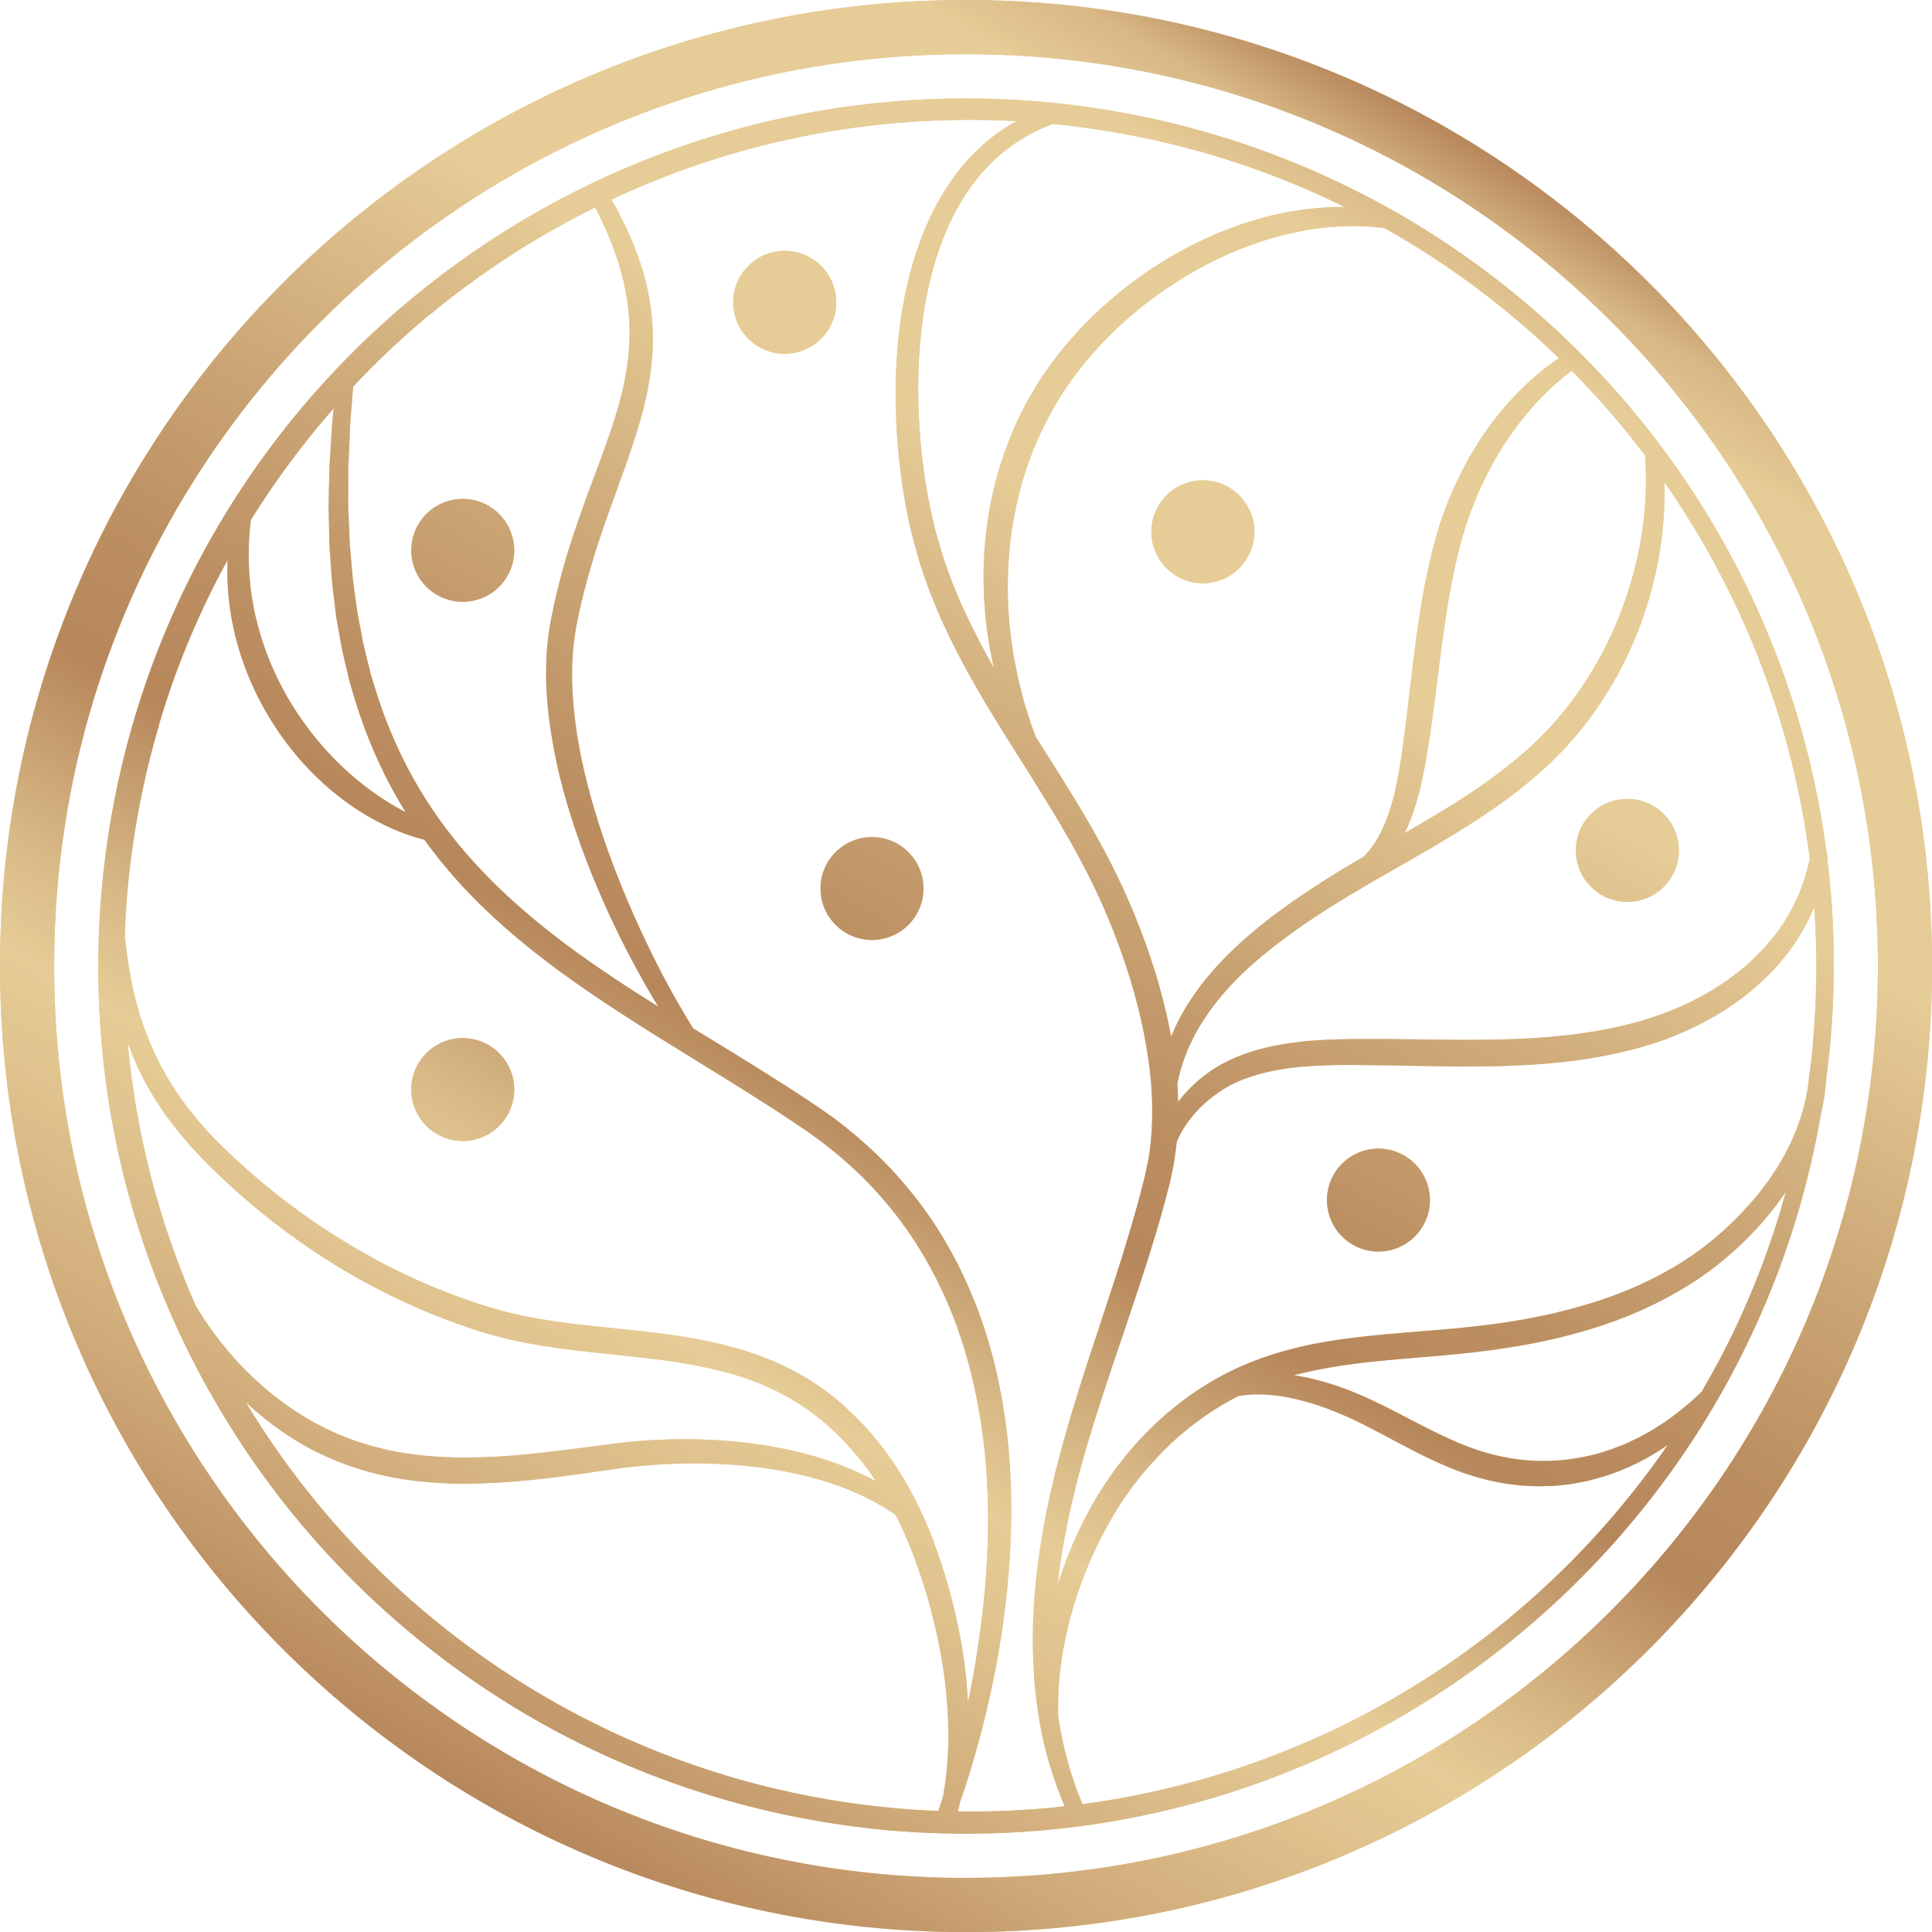 <svg xmlns="http://www.w3.org/2000/svg" xmlns:xlink="http://www.w3.org/1999/xlink" id="Layer_1" viewBox="0 0 315.49 315.51"><defs><style>.cls-1{fill:url(#linear-gradient);}.cls-1,.cls-2{stroke-width:0px;}.cls-2{fill:#e8ce9a;}</style><linearGradient id="linear-gradient" x1="78.85" y1="294.39" x2="236.63" y2="21.11" gradientUnits="userSpaceOnUse"><stop offset="0" stop-color="#b7875c"></stop><stop offset=".11" stop-color="#d0ab7a"></stop><stop offset=".21" stop-color="#e0c38e"></stop><stop offset=".26" stop-color="#e6cc96"></stop><stop offset=".31" stop-color="#d9ba87"></stop><stop offset=".4" stop-color="#ba8c60"></stop><stop offset=".41" stop-color="#b7875c"></stop><stop offset=".48" stop-color="#bc8f62"></stop><stop offset=".58" stop-color="#cba575"></stop><stop offset=".72" stop-color="#e4c994"></stop><stop offset=".73" stop-color="#e6cc96"></stop><stop offset=".92" stop-color="#e6cc96"></stop><stop offset=".93" stop-color="#e2c691"></stop><stop offset=".96" stop-color="#d8b885"></stop><stop offset=".98" stop-color="#c79f70"></stop><stop offset="1" stop-color="#b7875c"></stop></linearGradient></defs><path class="cls-2" d="M157.75,0C70.62,0,0,70.62,0,157.75s70.62,157.76,157.75,157.76,157.75-70.62,157.75-157.76S244.87,0,157.75,0ZM157.75,306.66c-82.24,0-148.91-66.65-148.91-148.91S75.51,8.85,157.75,8.85s148.91,66.65,148.91,148.89-66.67,148.91-148.91,148.91Z"></path><path class="cls-2" d="M298.83,170.92c.86-9.21.84-18.5-.1-27.7-.1-1.01-.22-2.03-.34-3.04,0-.04.01-.08.02-.12.03-.28-.02-.55-.13-.78-1.02-7.86-2.71-15.64-5.04-23.21-5.44-17.69-14.41-34.28-26.21-48.55-11.81-14.26-26.41-26.21-42.77-34.9-8.18-4.35-16.79-7.89-25.67-10.55-8.88-2.66-18.02-4.45-27.25-5.34-9.23-.88-18.55-.87-27.78.06-9.23.92-18.37,2.76-27.25,5.48-17.75,5.42-34.41,14.4-48.74,26.21-7.16,5.91-13.75,12.52-19.63,19.72-5.88,7.2-11.04,14.98-15.39,23.19-4.35,8.21-7.89,16.85-10.55,25.76-2.66,8.91-4.44,18.07-5.32,27.32-1.75,18.5.13,37.36,5.63,55.13,5.49,17.77,14.53,34.43,26.4,48.73,11.89,14.29,26.59,26.24,43.05,34.88,8.23,4.32,16.88,7.82,25.79,10.44,8.91,2.62,18.07,4.36,27.31,5.21,9.24.83,18.56.77,27.79-.2,9.23-.97,18.35-2.85,27.2-5.61,17.71-5.51,34.28-14.55,48.51-26.4,14.23-11.85,26.13-26.48,34.75-42.86,4.32-8.18,7.83-16.79,10.46-25.66,1.59-5.36,2.86-10.82,3.81-16.33.41-1.7.67-3.43.79-5.18.25-1.89.47-3.79.65-5.68ZM296.04,170.66c-.14,1.47-.31,2.93-.5,4.4-.05.13-.09.27-.1.42v.02c-.03.45-.08.9-.13,1.35,0,0,0,0,0,0-.39,3.14-1.3,6.21-2.6,9.12l-.27.63-.31.61-.62,1.22c-.2.41-.46.79-.68,1.19l-.7,1.18-.77,1.14c-.26.38-.5.77-.78,1.13l-.83,1.1-.41.55-.44.53c-2.34,2.83-4.97,5.43-7.84,7.72-2.86,2.3-6,4.23-9.3,5.88-3.29,1.65-6.75,2.99-10.3,4.06-3.55,1.08-7.17,1.93-10.85,2.58-3.68.65-7.39,1.1-11.14,1.45-3.75.35-7.55.61-11.37.96-3.82.36-7.68.8-11.52,1.55-.96.21-1.92.39-2.87.64l-1.43.36-1.42.41-.71.21-.71.23-1.41.47c-.47.17-.93.35-1.39.53-.46.18-.93.35-1.38.56l-1.37.6c-.45.21-.89.44-1.34.66-.9.43-1.75.94-2.63,1.42-.43.25-.85.52-1.27.78l-.63.39-.62.42-1.23.84-1.19.89-.59.45-.58.47-1.15.94c-.73.66-1.5,1.3-2.2,1.99-1.44,1.35-2.77,2.81-4.06,4.31-2.52,3.03-4.76,6.3-6.62,9.76-1.88,3.44-3.4,7.05-4.65,10.75-.16.47-.31.93-.46,1.41.06-.57.14-1.15.21-1.72.1-.76.19-1.52.31-2.28.26-1.52.47-3.04.79-4.55.56-3.03,1.28-6.03,2.04-9.02.79-2.99,1.66-5.96,2.57-8.93.93-2.96,1.9-5.92,2.89-8.87,1.98-5.91,4.04-11.83,5.94-17.82.94-3,1.86-6.02,2.69-9.07.22-.76.4-1.53.6-2.29l.3-1.15c.1-.38.17-.8.26-1.2l.25-1.21c.09-.4.17-.8.22-1.21l.34-2.43c.02-.23.04-.47.06-.7.07-.17.14-.33.22-.5.14-.28.26-.56.41-.83l.46-.81c.34-.52.67-1.04,1.06-1.53.76-.98,1.6-1.92,2.54-2.74.93-.83,1.94-1.57,2.98-2.23,1.06-.66,2.15-1.18,3.32-1.63,1.18-.45,2.39-.82,3.64-1.11,2.48-.59,5.06-.91,7.68-1.05,2.62-.16,5.27-.17,7.96-.14,2.68.02,5.38.08,8.08.12,2.7.05,5.42.1,8.13.12,2.72,0,5.45-.03,8.19-.13,5.48-.22,11-.71,16.44-1.87,1.36-.26,2.71-.63,4.06-.96,1.35-.37,2.7-.77,4.01-1.25,1.32-.47,2.63-.99,3.91-1.57,1.28-.57,2.54-1.19,3.78-1.88,2.47-1.35,4.82-2.93,7-4.74,2.17-1.81,4.18-3.84,5.9-6.1,1.77-2.31,3.24-4.86,4.35-7.56.53,7.53.44,15.1-.25,22.62ZM295.52,140.23c-.48,2.33-1.21,4.6-2.2,6.75-1.08,2.33-2.46,4.5-4.09,6.48-1.64,1.98-3.48,3.78-5.51,5.37-2.03,1.59-4.22,2.99-6.51,4.19-1.15.61-2.32,1.16-3.52,1.66-1.19.51-2.41.96-3.65,1.38-1.23.42-2.48.78-3.74,1.11-1.28.3-2.54.63-3.84.86-2.57.53-5.19.87-7.82,1.14l-1.98.19-1.99.14c-.66.05-1.33.08-1.99.11-.67.03-1.33.07-1.99.09-5.33.17-10.7.09-16.11.02-2.7-.04-5.42-.07-8.14-.05-2.72.01-5.47.06-8.25.27-2.77.22-5.58.63-8.34,1.36-1.38.36-2.75.82-4.07,1.38-1.34.56-2.67,1.26-3.88,2.07-2.11,1.42-3.98,3.17-5.52,5.18-.02-.85-.05-1.7-.1-2.54,0-.13-.02-.25-.03-.38.3-1.53.72-3.04,1.27-4.49.49-1.3,1.06-2.58,1.74-3.8.67-1.22,1.42-2.41,2.23-3.55,3.27-4.57,7.55-8.44,12.17-11.86,2.31-1.73,4.71-3.35,7.16-4.91,2.45-1.55,4.95-3.05,7.48-4.52l7.66-4.39c2.56-1.48,5.12-3,7.65-4.6,2.52-1.6,5.02-3.29,7.42-5.11,1.21-.91,2.38-1.86,3.53-2.85,1.15-.99,2.28-2.01,3.36-3.09.55-.53,1.07-1.09,1.6-1.64.51-.57,1.04-1.12,1.53-1.71,1.01-1.15,1.94-2.36,2.85-3.58,1.79-2.47,3.4-5.06,4.8-7.76,2.82-5.39,4.82-11.17,5.99-17.12.57-2.97.94-5.99,1.07-9.01.07-1.43.08-2.86.03-4.3,8.13,11.68,14.48,24.59,18.68,38.19,2.36,7.6,4.05,15.41,5.06,23.31ZM268.65,74.4c.38,5.67-.07,11.4-1.34,16.93-.64,2.79-1.46,5.54-2.47,8.22-1.01,2.67-2.2,5.28-3.57,7.78-2.73,5.01-6.17,9.62-10.24,13.56-2.04,1.98-4.25,3.81-6.55,5.53-2.29,1.73-4.69,3.34-7.15,4.88-2.46,1.54-4.98,3.02-7.52,4.49l-.42.24c.04-.09.09-.19.14-.28,1.81-3.88,2.68-7.98,3.39-11.96.67-3.99,1.21-7.97,1.69-11.93.51-3.96.98-7.9,1.59-11.79.3-1.95.65-3.88,1.04-5.8.37-1.92.82-3.83,1.32-5.7,1.01-3.71,2.38-7.34,4.11-10.79,3.34-6.67,8-12.75,13.98-17.24,2.82,2.85,5.52,5.81,8.08,8.89,1.35,1.63,2.66,3.29,3.93,4.97ZM254.57,58.48c-3.07,2.07-5.84,4.58-8.31,7.34-1.38,1.54-2.65,3.18-3.82,4.88-1.17,1.7-2.25,3.46-3.22,5.29-1.94,3.64-3.52,7.48-4.65,11.46-1.12,3.95-1.95,7.94-2.58,11.93-.33,2-.61,3.99-.88,5.98-.26,1.99-.49,3.98-.73,5.96-.48,3.96-.91,7.91-1.48,11.81-.56,3.88-1.27,7.69-2.67,11.14-.71,1.71-1.58,3.34-2.72,4.73-.23.29-.48.57-.73.84l-.62.36c-5.13,2.98-10.18,6.21-14.96,9.87-2.38,1.85-4.68,3.82-6.84,5.98-1.08,1.08-2.11,2.21-3.09,3.39-.98,1.18-1.91,2.41-2.76,3.7-1.29,1.92-2.39,3.99-3.27,6.15-.09-.48-.17-.97-.27-1.45-1.27-6.29-3.22-12.39-5.63-18.28-.59-1.48-1.24-2.93-1.89-4.39-.7-1.43-1.36-2.89-2.09-4.3-1.46-2.83-2.99-5.61-4.61-8.31-2.46-4.15-5.05-8.18-7.6-12.21l-.65-1.73-1.19-3.69c-.32-1.25-.66-2.5-.97-3.75l-.76-3.79c-.88-5.07-1.21-10.24-.9-15.35.28-5.11,1.22-10.18,2.77-15.02,1.56-4.85,3.82-9.45,6.63-13.68,5.75-8.4,13.76-15.31,22.83-20.08,2.27-1.18,4.62-2.24,7.02-3.13,2.4-.89,4.86-1.61,7.36-2.15,4.85-1.06,9.86-1.35,14.78-.74,6.8,3.82,13.28,8.21,19.34,13.12,3.18,2.57,6.23,5.29,9.16,8.14ZM219.58,33.8c-3-.03-6.01.25-8.95.77-2.7.47-5.34,1.18-7.93,2.06-2.59.88-5.11,1.93-7.55,3.15-4.88,2.43-9.46,5.46-13.6,9.01-4.15,3.54-7.88,7.6-10.98,12.14-.8,1.12-1.47,2.32-2.18,3.5l-.53.89c-.18.29-.32.61-.48.91l-.93,1.84c-1.2,2.47-2.2,5.04-3.03,7.65-1.67,5.23-2.55,10.68-2.77,16.13-.19,5.45.29,10.91,1.42,16.23.07.33.16.67.24,1-1.61-2.83-3.12-5.7-4.49-8.63-.32-.7-.67-1.38-.96-2.08l-.88-2.11c-.62-1.4-1.08-2.85-1.61-4.28-.12-.36-.27-.71-.37-1.08l-.32-1.09-.65-2.19c-.42-1.46-.75-2.95-1.08-4.45-1.26-5.99-1.91-12.12-2.01-18.25-.05-3.06.06-6.13.33-9.17.28-3.04.73-6.07,1.4-9.03,1.33-5.92,3.53-11.68,7.07-16.49,1.76-2.4,3.87-4.54,6.26-6.29,2.11-1.55,4.45-2.79,6.93-3.7,8.71.86,17.34,2.53,25.73,5,7.54,2.22,14.89,5.09,21.94,8.57ZM70.07,51.49c8.31-6.91,17.44-12.83,27.13-17.63.44.85.87,1.71,1.25,2.58l.47,1.01c.15.34.29.68.43,1.02.27.69.59,1.36.82,2.06,1.04,2.76,1.8,5.6,2.24,8.47.44,2.87.5,5.77.25,8.65-.26,2.88-.84,5.75-1.65,8.59-1.6,5.69-3.96,11.29-6,17.09-1.03,2.89-2.01,5.83-2.87,8.81-.85,2.98-1.59,6.01-2.17,9.06-.61,3.14-.84,6.36-.79,9.51.05,3.16.38,6.3.87,9.38.5,3.09,1.17,6.13,1.98,9.13.82,2.99,1.77,5.94,2.82,8.85,1.04,2.91,2.19,5.77,3.43,8.59,1.24,2.82,2.55,5.61,3.96,8.34,1.41,2.74,2.89,5.43,4.46,8.08.26.44.52.87.79,1.3-5.32-3.33-10.55-6.76-15.52-10.5-4.61-3.47-8.99-7.22-12.95-11.35-3.97-4.12-7.5-8.64-10.43-13.53-2.94-4.89-5.27-10.13-7.02-15.58l-.64-2.05-.32-1.03-.26-1.04c-.34-1.39-.71-2.78-1.02-4.18l-.81-4.24c-.15-.7-.22-1.42-.33-2.13l-.3-2.14c-.09-.71-.21-1.43-.28-2.14l-.19-2.16-.19-2.16-.1-1.08c-.03-.36-.03-.72-.05-1.08l-.18-4.34c-.01-.36-.04-.72-.04-1.08v-1.09s.01-2.17.01-2.17v-2.17c.01-.36,0-.72.02-1.09l.05-1.09.19-4.35c.03-1.45.19-2.9.29-4.35l.25-3.13c3.88-4.13,8.01-8.03,12.37-11.66ZM54.49,66.71c-.13,1.24-.27,2.49-.33,3.74l-.28,4.42-.07,1.11c-.02.37-.02.74-.03,1.11l-.05,2.22-.05,2.22-.02,1.11c0,.37.01.74.02,1.11l.1,4.44c.01.37.01.74.03,1.11l.08,1.11.16,2.22.16,2.22c.06.74.17,1.48.25,2.21l.27,2.21c.1.74.16,1.48.3,2.21l.79,4.4c.3,1.46.68,2.91,1.01,4.36l.26,1.09.32,1.08.64,2.15c1.77,5.71,4.16,11.26,7.2,16.44.32.55.65,1.08.98,1.62-3.31-1.71-6.38-3.86-9.16-6.34-3.99-3.53-7.38-7.73-10.07-12.32-1.33-2.31-2.48-4.72-3.42-7.2-.47-1.24-.89-2.51-1.24-3.79-.2-.63-.34-1.29-.51-1.93-.17-.64-.29-1.3-.42-1.95-.9-4.65-1.03-9.43-.45-14.18,3.99-6.42,8.52-12.51,13.5-18.2ZM25.97,118.31c2.56-8.65,5.98-17.04,10.2-25.02.32-.61.66-1.22.99-1.82-.11,2.76.03,5.53.45,8.26.11.72.21,1.44.38,2.15.15.71.28,1.43.47,2.13.35,1.41.78,2.8,1.26,4.17.96,2.74,2.18,5.39,3.62,7.91.37.62.73,1.26,1.12,1.87.4.61.78,1.23,1.2,1.82.43.59.84,1.18,1.29,1.76.45.57.89,1.15,1.36,1.7,1.85,2.24,3.93,4.28,6.17,6.14,2.25,1.84,4.67,3.48,7.25,4.82,2.4,1.25,4.93,2.26,7.56,2.92,2.09,2.89,4.38,5.65,6.82,8.24,4.12,4.36,8.66,8.25,13.39,11.84,9.48,7.17,19.66,13.13,29.57,19.31,2.48,1.54,4.94,3.1,7.39,4.68,2.44,1.59,4.88,3.19,7.16,4.85,2.28,1.69,4.45,3.53,6.5,5.48,2.06,1.95,3.95,4.07,5.72,6.28,3.54,4.42,6.43,9.35,8.72,14.55,2.29,5.2,3.9,10.71,4.99,16.33,1.1,5.62,1.66,11.35,1.77,17.11.12,5.76-.19,11.54-.85,17.28-.58,5.01-1.37,10-2.41,14.95-.01-.4-.03-.81-.06-1.21l-.15-1.84c-.04-.62-.11-1.23-.19-1.84l-.21-1.83-.28-1.82-.14-.91-.17-.91c-.89-4.83-2.16-9.59-3.79-14.23-1.58-4.67-3.74-9.21-6.4-13.42-2.7-4.2-6-8.06-9.87-11.32-1.94-1.63-4.04-3.07-6.25-4.32-2.21-1.24-4.53-2.28-6.9-3.13-4.74-1.69-9.65-2.65-14.49-3.32-4.85-.67-9.67-1.05-14.4-1.61-4.73-.55-9.4-1.27-13.86-2.55-4.48-1.33-8.95-2.98-13.24-4.94-4.3-1.96-8.46-4.22-12.46-6.73-4.01-2.5-7.86-5.27-11.53-8.27-.92-.75-1.81-1.53-2.71-2.29-.88-.79-1.76-1.58-2.64-2.38-.85-.82-1.73-1.63-2.55-2.46l-1.22-1.26-.61-.63-.58-.66c-3.11-3.48-5.79-7.32-7.81-11.5-2.01-4.19-3.44-8.66-4.26-13.29-.4-2.16-.69-4.34-.92-6.54.09-2.65.26-5.29.5-7.93.85-8.98,2.56-17.88,5.12-26.53ZM21,171.86c-.06-.55-.11-1.09-.16-1.64.48,1.31,1,2.6,1.57,3.87l.19.43.21.42.42.83c.29.55.55,1.12.87,1.66l.95,1.61c.16.27.31.54.49.8l.52.78,1.05,1.55,1.13,1.49c.73,1.01,1.56,1.94,2.36,2.89l.61.71.64.68,1.28,1.35c.85.89,1.74,1.72,2.61,2.59.89.84,1.79,1.67,2.69,2.49.93.8,1.84,1.62,2.78,2.41,3.75,3.15,7.7,6.07,11.83,8.72,4.13,2.65,8.44,5.01,12.9,7.08,4.46,2.07,9.05,3.81,13.79,5.24,4.81,1.4,9.7,2.15,14.53,2.72,4.83.58,9.63.98,14.32,1.62,4.69.64,9.3,1.54,13.65,3.07,4.34,1.54,8.37,3.76,11.91,6.67,3.43,2.84,6.42,6.24,8.91,9.99-.63-.34-1.26-.67-1.91-.97-2.6-1.27-5.31-2.27-8.06-3.09-5.52-1.61-11.22-2.43-16.91-2.71-2.85-.13-5.7-.14-8.55-.01-1.42.06-2.85.16-4.27.29-.71.06-1.42.14-2.13.22l-2.11.27c-5.54.73-11.03,1.48-16.5,1.88-2.73.18-5.46.27-8.17.23-2.71-.07-5.4-.25-8.05-.66-.67-.08-1.32-.24-1.98-.35l-.99-.19c-.33-.07-.65-.16-.97-.24-.65-.17-1.3-.31-1.94-.49l-1.91-.6c-.64-.18-1.25-.44-1.88-.68l-.93-.36-.47-.18-.45-.21c-.6-.28-1.22-.54-1.81-.84l-1.77-.92c-4.67-2.59-8.9-6.01-12.56-9.96-1.81-2-3.51-4.11-5.02-6.35-.38-.56-.76-1.12-1.11-1.7-.2-.34-.42-.68-.62-1.02-2.14-4.86-4.01-9.84-5.57-14.92-2.66-8.61-4.48-17.49-5.4-26.46ZM118.63,289.95c-8.65-2.6-17.04-6.05-25.01-10.3-15.94-8.48-30.19-20.11-41.68-34.02-4.35-5.26-8.3-10.84-11.82-16.67,2.78,2.6,5.85,4.91,9.16,6.85,5.06,2.91,10.7,4.82,16.43,5.72,2.87.46,5.75.66,8.62.75,2.87.04,5.73-.07,8.56-.26,2.83-.22,5.64-.51,8.43-.87,2.79-.36,5.56-.76,8.32-1.16,2.73-.41,5.42-.68,8.15-.85,2.73-.17,5.46-.22,8.19-.14,2.73.08,5.45.29,8.15.63,2.7.36,5.37.85,7.99,1.53,5.02,1.27,9.86,3.29,14.1,6.18.16.31.32.61.47.92.25.53.52,1.04.75,1.58l.71,1.6.66,1.62c.22.54.41,1.1.62,1.65,1.64,4.43,2.93,8.99,3.86,13.61.94,4.62,1.49,9.32,1.57,14.02.03.59,0,1.17,0,1.76-.02.59,0,1.17-.04,1.76-.09,1.17-.11,2.35-.27,3.51l-.19,1.75-.28,1.73-.09.55c-.25.78-.5,1.56-.77,2.32-2.69-.1-5.37-.28-8.05-.54-9-.88-17.91-2.63-26.56-5.23ZM172.28,295.14c-5.27.52-10.57.74-15.86.66.12-.5.24-1,.35-1.5.07-.2.14-.41.21-.61.48-1.4.94-2.81,1.38-4.22.86-2.83,1.65-5.68,2.36-8.55,1.42-5.74,2.55-11.56,3.3-17.44.75-5.88,1.15-11.81,1.11-17.77-.04-5.95-.53-11.92-1.61-17.81-1.09-5.88-2.75-11.7-5.14-17.23-2.38-5.54-5.44-10.81-9.22-15.53-1.88-2.36-3.9-4.63-6.09-6.71-2.19-2.09-4.49-4.05-6.91-5.85-2.46-1.79-4.92-3.38-7.4-4.99-2.48-1.59-4.97-3.15-7.47-4.7-2.7-1.67-5.4-3.31-8.1-4.97-1.31-2.08-2.55-4.23-3.74-6.39-1.45-2.64-2.81-5.33-4.1-8.05-2.59-5.44-4.88-11.02-6.82-16.69-1.93-5.68-3.48-11.47-4.37-17.33-.44-2.93-.71-5.87-.74-8.79-.03-2.93.19-5.82.74-8.66.56-2.92,1.29-5.82,2.11-8.69.82-2.87,1.75-5.72,2.75-8.57l3.09-8.58c1.02-2.89,2.01-5.83,2.82-8.86.8-3.03,1.37-6.17,1.59-9.36.22-3.19.03-6.41-.55-9.55-.57-3.14-1.56-6.17-2.77-9.06-.28-.74-.64-1.43-.96-2.15-.17-.35-.33-.71-.5-1.06l-.54-1.04c-.43-.85-.9-1.68-1.38-2.49,5.7-2.67,11.57-4.97,17.58-6.83,8.63-2.69,17.53-4.51,26.52-5.45,7.33-.77,14.72-.94,22.08-.54-.95.52-1.87,1.09-2.76,1.71-2.7,1.89-5.06,4.23-7.04,6.83-1.98,2.6-3.59,5.46-4.88,8.43-1.29,2.97-2.28,6.05-3.03,9.17-1.52,6.25-2.06,12.66-2.03,19.02.04,6.37.66,12.73,1.91,18.99.32,1.56.66,3.13,1.09,4.68l.66,2.31.33,1.16c.11.39.26.76.38,1.14.54,1.51,1.01,3.04,1.65,4.51l.9,2.22c.3.74.66,1.45.98,2.18,2.66,5.8,5.86,11.29,9.17,16.63,3.31,5.34,6.72,10.57,9.86,15.9,3.14,5.34,5.99,10.76,8.26,16.47,2.3,5.69,4.14,11.56,5.34,17.53.58,2.99,1.04,5.99,1.24,9.01.19,3.01.16,6.02-.13,8.99l-.3,2.21c-.04.37-.12.73-.2,1.09l-.23,1.09c-.08.36-.14.72-.23,1.09l-.29,1.12c-.2.75-.37,1.5-.58,2.24-.8,2.99-1.68,5.96-2.59,8.93-1.84,5.93-3.86,11.84-5.81,17.8-.96,2.98-1.91,5.98-2.81,9-.89,3.02-1.74,6.06-2.51,9.13-.74,3.08-1.45,6.17-1.98,9.29-.3,1.56-.51,3.13-.75,4.7-.11.79-.19,1.58-.29,2.36-.09.79-.2,1.58-.25,2.37l-.2,2.38c-.06.79-.09,1.59-.13,2.38-.1,1.59-.07,3.19-.09,4.78.07,3.19.21,6.38.66,9.55.7,5.76,2.25,11.43,4.55,16.78-.52.06-1.04.11-1.56.16ZM246.4,264.28c-13.99,11.52-30.24,20.26-47.56,25.53-7.21,2.2-14.6,3.81-22.07,4.8l-.53-1.3-.43-1.06-.36-1.08-.72-2.17-.6-2.21c-.1-.37-.21-.73-.29-1.1l-.24-1.12c-.15-.75-.33-1.49-.47-2.24l-.34-2.18v-1.13s-.02-.69-.02-.69l.02-.69.04-1.38.1-1.38c.05-.92.18-1.84.27-2.76.06-.46.13-.92.2-1.37.07-.46.13-.92.22-1.37.66-3.64,1.63-7.23,2.9-10.71l.48-1.3.52-1.29c.33-.86.73-1.7,1.1-2.55.79-1.67,1.61-3.33,2.53-4.93,1.79-3.22,3.93-6.21,6.33-8.99,4.14-4.77,9.13-8.8,14.71-11.62,1.8-.33,3.69-.36,5.56-.17,1.71.16,3.42.51,5.11.96,1.69.45,3.36,1.02,5,1.68,3.29,1.29,6.45,3.01,9.71,4.73,1.63.86,3.27,1.74,4.96,2.57,1.69.83,3.43,1.61,5.22,2.31,1.79.7,3.67,1.25,5.56,1.71l1.43.29.72.14c.24.05.48.07.73.1l1.45.18.73.09.73.04c.98.04,1.95.13,2.93.07l1.46-.04c.24,0,.49-.02.73-.05l.73-.08,1.45-.16c.48-.07.96-.17,1.44-.26.48-.09.96-.17,1.43-.28l1.41-.37c3.76-1.01,7.32-2.65,10.54-4.74.38-.25.75-.5,1.12-.76-7.29,10.59-16.05,20.16-25.97,28.34ZM280.57,222.44c-.87,1.63-1.78,3.25-2.71,4.84,0,0,0,0,0,0h0c-2.57,2.49-5.39,4.69-8.43,6.46l-1.16.63c-.39.21-.76.44-1.17.61l-1.19.56-.59.28c-.2.09-.41.16-.61.24-.82.3-1.62.66-2.46.89l-1.25.39-.31.1-.32.07-.64.15c-3.38.81-6.87,1.08-10.32.81-3.46-.28-6.83-1.12-10.1-2.39-1.64-.64-3.26-1.39-4.87-2.18-1.62-.79-3.23-1.63-4.87-2.48-3.26-1.71-6.64-3.42-10.24-4.75-2.58-.93-5.26-1.68-8.01-2.1l.06-.02,1.34-.33c.89-.23,1.8-.39,2.7-.59,3.63-.71,7.34-1.16,11.09-1.51,3.76-.35,7.55-.62,11.37-.99,3.83-.37,7.67-.88,11.48-1.58,7.61-1.42,15.19-3.64,22.16-7.28,3.48-1.81,6.83-3.94,9.85-6.46,3.03-2.51,5.82-5.31,8.23-8.42l.46-.58.43-.6.86-1.2c.1-.14.2-.29.29-.43-.25.92-.51,1.84-.78,2.75-2.59,8.69-6.04,17.12-10.28,25.12Z"></path><path class="cls-2" d="M143.18,136.72c-4.62-.43-8.72,2.96-9.16,7.58-.43,4.62,2.96,8.72,7.59,9.16,4.62.43,8.72-2.96,9.16-7.58.43-4.62-2.96-8.72-7.59-9.16Z"></path><path class="cls-2" d="M136.52,50.16c.43-4.62-2.96-8.72-7.59-9.16-4.62-.43-8.72,2.96-9.16,7.58-.43,4.62,2.96,8.72,7.59,9.16,4.62.43,8.72-2.96,9.16-7.58Z"></path><path class="cls-2" d="M74.78,186.29c4.62.43,8.72-2.96,9.16-7.58.43-4.62-2.96-8.72-7.59-9.16-4.62-.43-8.72,2.96-9.16,7.58-.43,4.62,2.96,8.72,7.59,9.16Z"></path><path class="cls-2" d="M197.21,78.47c-4.62-.43-8.72,2.96-9.16,7.58-.43,4.62,2.96,8.72,7.59,9.16,4.62.43,8.72-2.96,9.16-7.58.43-4.62-2.96-8.72-7.59-9.16Z"></path><path class="cls-2" d="M225.88,187.6c-4.62-.43-8.72,2.96-9.16,7.58-.43,4.62,2.96,8.72,7.59,9.16,4.62.43,8.72-2.96,9.16-7.58.43-4.62-2.96-8.72-7.59-9.16Z"></path><path class="cls-2" d="M266.53,130.5c-4.62-.43-8.72,2.96-9.16,7.58-.43,4.62,2.96,8.72,7.59,9.16,4.62.43,8.72-2.96,9.16-7.58.43-4.62-2.96-8.72-7.59-9.16Z"></path><path class="cls-2" d="M76.35,81.5c-4.62-.43-8.72,2.96-9.16,7.58-.43,4.62,2.96,8.72,7.59,9.16,4.62.43,8.72-2.96,9.16-7.58.43-4.62-2.96-8.72-7.59-9.16Z"></path><path class="cls-1" d="M157.75,0C70.62,0,0,70.62,0,157.75s70.62,157.76,157.75,157.76,157.75-70.62,157.75-157.76S244.87,0,157.75,0ZM157.75,306.66c-82.24,0-148.91-66.65-148.91-148.91S75.51,8.85,157.75,8.85s148.91,66.65,148.91,148.89-66.67,148.91-148.91,148.91Z"></path><path class="cls-1" d="M298.83,170.92c.86-9.21.84-18.5-.1-27.7-.1-1.01-.22-2.03-.34-3.04,0-.04.01-.08.02-.12.03-.28-.02-.55-.13-.78-1.02-7.86-2.71-15.64-5.04-23.21-5.44-17.69-14.41-34.28-26.21-48.55-11.81-14.26-26.41-26.21-42.77-34.9-8.18-4.35-16.79-7.89-25.67-10.55-8.88-2.66-18.02-4.45-27.25-5.34-9.23-.88-18.55-.87-27.78.06-9.23.92-18.37,2.76-27.25,5.48-17.75,5.42-34.41,14.4-48.74,26.21-7.16,5.91-13.75,12.52-19.63,19.72-5.88,7.2-11.04,14.98-15.39,23.19-4.35,8.21-7.89,16.85-10.55,25.76-2.66,8.91-4.44,18.07-5.32,27.32-1.75,18.5.13,37.36,5.63,55.13,5.49,17.77,14.53,34.43,26.4,48.73,11.89,14.29,26.59,26.24,43.05,34.88,8.23,4.32,16.88,7.82,25.79,10.44,8.91,2.62,18.07,4.36,27.31,5.21,9.24.83,18.56.77,27.79-.2,9.23-.97,18.35-2.85,27.2-5.61,17.71-5.51,34.28-14.55,48.51-26.4,14.23-11.85,26.13-26.48,34.75-42.86,4.32-8.18,7.83-16.79,10.46-25.66,1.59-5.36,2.86-10.82,3.81-16.33.41-1.7.67-3.43.79-5.18.25-1.89.47-3.79.65-5.68ZM296.04,170.66c-.14,1.47-.31,2.93-.5,4.4-.05.13-.09.27-.1.42v.02c-.03.45-.08.9-.13,1.35,0,0,0,0,0,0-.39,3.14-1.3,6.21-2.6,9.12l-.27.63-.31.61-.62,1.22c-.2.41-.46.79-.68,1.19l-.7,1.18-.77,1.14c-.26.38-.5.77-.78,1.13l-.83,1.1-.41.55-.44.53c-2.34,2.83-4.97,5.43-7.84,7.72-2.86,2.3-6,4.23-9.3,5.88-3.29,1.65-6.75,2.99-10.3,4.06-3.55,1.08-7.17,1.93-10.85,2.58-3.68.65-7.39,1.1-11.14,1.45-3.75.35-7.55.61-11.37.96-3.82.36-7.68.8-11.52,1.55-.96.21-1.92.39-2.87.64l-1.43.36-1.42.41-.71.21-.71.23-1.41.47c-.47.17-.93.35-1.39.53-.46.18-.93.35-1.38.56l-1.37.6c-.45.21-.89.44-1.34.66-.9.43-1.75.94-2.63,1.42-.43.25-.85.52-1.27.78l-.63.39-.62.42-1.23.84-1.19.89-.59.45-.58.47-1.15.94c-.73.66-1.5,1.3-2.2,1.99-1.44,1.35-2.77,2.81-4.06,4.31-2.52,3.03-4.76,6.3-6.62,9.76-1.88,3.44-3.4,7.05-4.65,10.75-.16.47-.31.93-.46,1.41.06-.57.14-1.15.21-1.72.1-.76.19-1.52.31-2.28.26-1.52.47-3.04.79-4.55.56-3.03,1.28-6.03,2.04-9.02.79-2.99,1.66-5.96,2.57-8.93.93-2.96,1.9-5.92,2.89-8.87,1.98-5.91,4.04-11.83,5.94-17.82.94-3,1.86-6.02,2.69-9.07.22-.76.4-1.53.6-2.29l.3-1.15c.1-.38.17-.8.26-1.2l.25-1.21c.09-.4.17-.8.22-1.21l.34-2.43c.02-.23.04-.47.06-.7.07-.17.14-.33.22-.5.14-.28.26-.56.41-.83l.46-.81c.34-.52.67-1.04,1.06-1.53.76-.98,1.6-1.92,2.54-2.74.93-.83,1.94-1.57,2.98-2.23,1.06-.66,2.15-1.18,3.32-1.63,1.18-.45,2.39-.82,3.64-1.11,2.48-.59,5.06-.91,7.68-1.05,2.62-.16,5.27-.17,7.96-.14,2.68.02,5.38.08,8.08.12,2.7.05,5.42.1,8.13.12,2.72,0,5.45-.03,8.19-.13,5.48-.22,11-.71,16.44-1.87,1.36-.26,2.71-.63,4.06-.96,1.35-.37,2.7-.77,4.01-1.25,1.32-.47,2.63-.99,3.91-1.57,1.28-.57,2.54-1.19,3.78-1.88,2.47-1.35,4.82-2.93,7-4.74,2.17-1.81,4.18-3.84,5.9-6.1,1.77-2.31,3.24-4.86,4.35-7.56.53,7.53.44,15.1-.25,22.62ZM295.52,140.23c-.48,2.33-1.21,4.6-2.2,6.75-1.08,2.33-2.46,4.5-4.09,6.48-1.64,1.98-3.48,3.78-5.51,5.37-2.03,1.59-4.22,2.99-6.51,4.19-1.15.61-2.32,1.16-3.52,1.66-1.19.51-2.41.96-3.65,1.38-1.23.42-2.48.78-3.74,1.11-1.28.3-2.54.63-3.84.86-2.57.53-5.19.87-7.82,1.14l-1.98.19-1.99.14c-.66.05-1.33.08-1.99.11-.67.03-1.33.07-1.99.09-5.33.17-10.7.09-16.11.02-2.7-.04-5.42-.07-8.14-.05-2.72.01-5.47.06-8.25.27-2.77.22-5.58.63-8.34,1.36-1.38.36-2.75.82-4.07,1.38-1.34.56-2.67,1.26-3.88,2.07-2.11,1.42-3.98,3.17-5.52,5.18-.02-.85-.05-1.7-.1-2.54,0-.13-.02-.25-.03-.38.3-1.53.72-3.04,1.27-4.49.49-1.3,1.06-2.58,1.74-3.8.67-1.22,1.42-2.41,2.23-3.55,3.27-4.57,7.55-8.44,12.17-11.86,2.31-1.73,4.71-3.35,7.16-4.91,2.45-1.55,4.95-3.05,7.48-4.52l7.66-4.39c2.56-1.48,5.12-3,7.65-4.6,2.52-1.6,5.02-3.29,7.42-5.11,1.21-.91,2.38-1.86,3.53-2.85,1.15-.99,2.28-2.01,3.36-3.09.55-.53,1.07-1.09,1.6-1.64.51-.57,1.04-1.12,1.53-1.71,1.01-1.15,1.94-2.36,2.85-3.58,1.79-2.47,3.4-5.06,4.8-7.76,2.82-5.39,4.82-11.17,5.99-17.12.57-2.97.94-5.99,1.07-9.01.07-1.43.08-2.86.03-4.3,8.13,11.68,14.48,24.59,18.68,38.19,2.36,7.6,4.05,15.41,5.06,23.31ZM268.65,74.4c.38,5.67-.07,11.4-1.34,16.93-.64,2.79-1.46,5.54-2.47,8.22-1.01,2.67-2.2,5.28-3.57,7.78-2.73,5.01-6.17,9.62-10.24,13.56-2.04,1.98-4.25,3.81-6.55,5.53-2.29,1.73-4.69,3.34-7.15,4.88-2.46,1.54-4.98,3.02-7.52,4.49l-.42.24c.04-.09.09-.19.14-.28,1.81-3.88,2.68-7.98,3.39-11.96.67-3.99,1.21-7.97,1.69-11.93.51-3.96.98-7.9,1.59-11.79.3-1.95.65-3.88,1.04-5.8.37-1.92.82-3.83,1.32-5.7,1.01-3.71,2.38-7.34,4.11-10.79,3.34-6.67,8-12.75,13.98-17.24,2.82,2.85,5.52,5.81,8.08,8.89,1.35,1.63,2.66,3.29,3.93,4.97ZM254.57,58.48c-3.07,2.07-5.84,4.58-8.31,7.34-1.38,1.54-2.65,3.18-3.82,4.88-1.17,1.7-2.25,3.46-3.22,5.29-1.94,3.64-3.52,7.48-4.65,11.46-1.12,3.95-1.95,7.94-2.58,11.93-.33,2-.61,3.99-.88,5.98-.26,1.99-.49,3.98-.73,5.96-.48,3.96-.91,7.91-1.48,11.81-.56,3.88-1.27,7.69-2.67,11.14-.71,1.71-1.58,3.34-2.72,4.73-.23.29-.48.57-.73.84l-.62.36c-5.13,2.98-10.18,6.21-14.96,9.87-2.38,1.85-4.68,3.82-6.84,5.98-1.08,1.08-2.11,2.21-3.09,3.39-.98,1.18-1.91,2.41-2.76,3.7-1.29,1.92-2.39,3.99-3.27,6.15-.09-.48-.17-.97-.27-1.45-1.27-6.29-3.22-12.39-5.63-18.28-.59-1.48-1.24-2.93-1.89-4.39-.7-1.43-1.36-2.89-2.09-4.3-1.46-2.83-2.99-5.61-4.61-8.31-2.46-4.15-5.05-8.18-7.6-12.21l-.65-1.73-1.19-3.69c-.32-1.25-.66-2.5-.97-3.75l-.76-3.79c-.88-5.07-1.21-10.24-.9-15.35.28-5.11,1.22-10.18,2.77-15.02,1.56-4.85,3.82-9.45,6.63-13.68,5.75-8.4,13.76-15.31,22.83-20.08,2.27-1.18,4.62-2.24,7.02-3.13,2.4-.89,4.86-1.61,7.36-2.15,4.85-1.06,9.86-1.35,14.78-.74,6.8,3.82,13.28,8.21,19.34,13.12,3.18,2.57,6.23,5.29,9.16,8.14ZM219.58,33.8c-3-.03-6.01.25-8.95.77-2.7.47-5.34,1.18-7.93,2.06-2.59.88-5.11,1.93-7.55,3.15-4.88,2.43-9.46,5.46-13.6,9.01-4.15,3.54-7.88,7.6-10.98,12.14-.8,1.12-1.47,2.32-2.18,3.5l-.53.89c-.18.29-.32.61-.48.91l-.93,1.84c-1.2,2.47-2.2,5.04-3.03,7.65-1.67,5.23-2.55,10.68-2.77,16.13-.19,5.45.29,10.91,1.42,16.23.07.33.16.67.24,1-1.61-2.83-3.12-5.7-4.49-8.63-.32-.7-.67-1.38-.96-2.08l-.88-2.11c-.62-1.4-1.08-2.85-1.61-4.28-.12-.36-.27-.71-.37-1.08l-.32-1.09-.65-2.19c-.42-1.46-.75-2.95-1.08-4.45-1.26-5.99-1.91-12.12-2.01-18.25-.05-3.06.06-6.13.33-9.17.28-3.04.73-6.07,1.4-9.03,1.33-5.92,3.53-11.68,7.07-16.49,1.76-2.4,3.87-4.54,6.26-6.29,2.11-1.55,4.45-2.79,6.93-3.7,8.71.86,17.34,2.53,25.73,5,7.54,2.22,14.89,5.09,21.94,8.57ZM70.07,51.49c8.31-6.91,17.44-12.83,27.13-17.63.44.85.87,1.71,1.25,2.58l.47,1.01c.15.34.29.68.43,1.02.27.69.59,1.36.82,2.06,1.04,2.76,1.8,5.6,2.24,8.47.44,2.87.5,5.77.25,8.65-.26,2.88-.84,5.75-1.65,8.59-1.6,5.69-3.96,11.29-6,17.09-1.03,2.89-2.01,5.83-2.87,8.81-.85,2.98-1.59,6.01-2.17,9.06-.61,3.14-.84,6.36-.79,9.51.05,3.16.38,6.3.87,9.38.5,3.09,1.17,6.13,1.98,9.13.82,2.99,1.77,5.94,2.82,8.85,1.04,2.91,2.19,5.77,3.43,8.59,1.24,2.82,2.55,5.61,3.96,8.34,1.41,2.74,2.89,5.43,4.46,8.08.26.44.52.87.79,1.3-5.32-3.33-10.55-6.76-15.52-10.5-4.61-3.47-8.99-7.22-12.95-11.35-3.97-4.12-7.5-8.64-10.43-13.53-2.94-4.89-5.27-10.13-7.02-15.58l-.64-2.05-.32-1.03-.26-1.04c-.34-1.39-.71-2.78-1.02-4.18l-.81-4.24c-.15-.7-.22-1.42-.33-2.13l-.3-2.14c-.09-.71-.21-1.43-.28-2.14l-.19-2.16-.19-2.16-.1-1.08c-.03-.36-.03-.72-.05-1.08l-.18-4.34c-.01-.36-.04-.72-.04-1.08v-1.09s.01-2.17.01-2.17v-2.17c.01-.36,0-.72.02-1.09l.05-1.09.19-4.35c.03-1.45.19-2.9.29-4.35l.25-3.13c3.88-4.13,8.01-8.03,12.37-11.66ZM54.49,66.71c-.13,1.24-.27,2.49-.33,3.74l-.28,4.42-.07,1.11c-.02.37-.02.74-.03,1.11l-.05,2.22-.05,2.22-.02,1.11c0,.37.01.74.02,1.11l.1,4.44c.01.37.01.74.03,1.11l.08,1.11.16,2.22.16,2.22c.06.74.17,1.48.25,2.21l.27,2.21c.1.74.16,1.48.3,2.21l.79,4.4c.3,1.46.68,2.91,1.01,4.36l.26,1.09.32,1.08.64,2.15c1.77,5.71,4.16,11.26,7.2,16.44.32.55.65,1.08.98,1.62-3.31-1.71-6.38-3.86-9.16-6.34-3.99-3.53-7.38-7.73-10.07-12.32-1.33-2.31-2.48-4.72-3.42-7.2-.47-1.24-.89-2.51-1.24-3.79-.2-.63-.34-1.29-.51-1.93-.17-.64-.29-1.3-.42-1.95-.9-4.65-1.03-9.43-.45-14.18,3.99-6.42,8.52-12.51,13.5-18.2ZM25.97,118.31c2.56-8.65,5.98-17.04,10.2-25.02.32-.61.66-1.22.99-1.82-.11,2.76.03,5.53.45,8.26.11.72.21,1.44.38,2.15.15.71.28,1.43.47,2.13.35,1.41.78,2.8,1.26,4.17.96,2.74,2.18,5.39,3.62,7.91.37.62.73,1.26,1.12,1.87.4.61.78,1.23,1.2,1.82.43.59.84,1.18,1.29,1.76.45.57.89,1.15,1.36,1.7,1.85,2.24,3.93,4.28,6.17,6.14,2.25,1.84,4.67,3.48,7.25,4.82,2.4,1.25,4.93,2.26,7.56,2.92,2.09,2.89,4.38,5.65,6.82,8.24,4.12,4.36,8.66,8.25,13.39,11.84,9.48,7.17,19.66,13.13,29.57,19.31,2.48,1.54,4.94,3.1,7.39,4.68,2.44,1.59,4.88,3.19,7.16,4.85,2.28,1.69,4.45,3.53,6.5,5.48,2.06,1.95,3.95,4.07,5.72,6.28,3.54,4.42,6.43,9.35,8.72,14.55,2.29,5.2,3.9,10.71,4.99,16.33,1.1,5.62,1.66,11.35,1.77,17.11.12,5.76-.19,11.54-.85,17.28-.58,5.01-1.37,10-2.41,14.95-.01-.4-.03-.81-.06-1.21l-.15-1.84c-.04-.62-.11-1.23-.19-1.84l-.21-1.83-.28-1.82-.14-.91-.17-.91c-.89-4.83-2.16-9.59-3.79-14.23-1.58-4.67-3.74-9.21-6.4-13.42-2.7-4.2-6-8.06-9.87-11.32-1.94-1.63-4.04-3.07-6.25-4.32-2.21-1.24-4.53-2.28-6.9-3.13-4.74-1.69-9.65-2.65-14.49-3.32-4.85-.67-9.67-1.05-14.4-1.61-4.73-.55-9.4-1.27-13.86-2.55-4.48-1.33-8.95-2.98-13.24-4.94-4.3-1.96-8.46-4.22-12.46-6.73-4.01-2.5-7.86-5.27-11.53-8.27-.92-.75-1.81-1.53-2.71-2.29-.88-.79-1.76-1.58-2.64-2.38-.85-.82-1.73-1.63-2.55-2.46l-1.22-1.26-.61-.63-.58-.66c-3.11-3.48-5.79-7.32-7.81-11.5-2.01-4.19-3.44-8.66-4.26-13.29-.4-2.16-.69-4.34-.92-6.54.09-2.65.26-5.29.5-7.93.85-8.98,2.56-17.88,5.12-26.53ZM21,171.86c-.06-.55-.11-1.09-.16-1.64.48,1.31,1,2.6,1.57,3.87l.19.43.21.42.42.83c.29.55.55,1.12.87,1.66l.95,1.61c.16.27.31.54.49.8l.52.78,1.05,1.55,1.13,1.49c.73,1.01,1.56,1.94,2.36,2.89l.61.71.64.68,1.28,1.35c.85.89,1.74,1.72,2.61,2.59.89.84,1.79,1.67,2.69,2.49.93.8,1.84,1.62,2.78,2.41,3.75,3.15,7.7,6.07,11.83,8.72,4.13,2.65,8.44,5.01,12.9,7.08,4.46,2.07,9.05,3.81,13.79,5.24,4.81,1.4,9.7,2.15,14.53,2.72,4.83.58,9.63.98,14.32,1.62,4.69.64,9.3,1.54,13.65,3.07,4.34,1.54,8.37,3.76,11.91,6.67,3.43,2.84,6.42,6.24,8.91,9.99-.63-.34-1.26-.67-1.91-.97-2.6-1.27-5.31-2.27-8.06-3.09-5.52-1.61-11.22-2.43-16.91-2.71-2.85-.13-5.7-.14-8.55-.01-1.42.06-2.85.16-4.27.29-.71.06-1.42.14-2.13.22l-2.11.27c-5.54.73-11.03,1.48-16.5,1.88-2.73.18-5.46.27-8.17.23-2.71-.07-5.4-.25-8.05-.66-.67-.08-1.32-.24-1.98-.35l-.99-.19c-.33-.07-.65-.16-.97-.24-.65-.17-1.3-.31-1.94-.49l-1.91-.6c-.64-.18-1.25-.44-1.88-.68l-.93-.36-.47-.18-.45-.21c-.6-.28-1.22-.54-1.81-.84l-1.77-.92c-4.67-2.59-8.9-6.01-12.56-9.96-1.81-2-3.51-4.11-5.02-6.35-.38-.56-.76-1.12-1.11-1.7-.2-.34-.42-.68-.62-1.02-2.14-4.86-4.01-9.84-5.57-14.92-2.66-8.61-4.48-17.49-5.4-26.46ZM118.63,289.95c-8.65-2.6-17.04-6.05-25.01-10.3-15.94-8.48-30.19-20.11-41.68-34.02-4.35-5.26-8.3-10.84-11.82-16.67,2.78,2.6,5.85,4.91,9.16,6.85,5.06,2.91,10.7,4.82,16.43,5.72,2.87.46,5.75.66,8.62.75,2.87.04,5.73-.07,8.56-.26,2.83-.22,5.64-.51,8.43-.87,2.79-.36,5.56-.76,8.32-1.16,2.73-.41,5.42-.68,8.15-.85,2.73-.17,5.46-.22,8.19-.14,2.73.08,5.45.29,8.15.63,2.7.36,5.37.85,7.99,1.53,5.02,1.27,9.86,3.29,14.1,6.18.16.31.32.61.47.92.25.53.52,1.04.75,1.58l.71,1.6.66,1.62c.22.54.41,1.1.62,1.65,1.64,4.43,2.93,8.99,3.86,13.61.94,4.62,1.49,9.32,1.57,14.02.03.59,0,1.17,0,1.76-.02.59,0,1.17-.04,1.76-.09,1.17-.11,2.35-.27,3.51l-.19,1.75-.28,1.73-.09.55c-.25.78-.5,1.56-.77,2.32-2.69-.1-5.37-.28-8.05-.54-9-.88-17.91-2.63-26.56-5.23ZM172.28,295.14c-5.27.52-10.57.74-15.86.66.12-.5.24-1,.35-1.5.07-.2.14-.41.21-.61.48-1.4.94-2.81,1.38-4.22.86-2.83,1.65-5.68,2.36-8.55,1.42-5.74,2.55-11.56,3.3-17.44.75-5.88,1.15-11.81,1.11-17.77-.04-5.95-.53-11.92-1.61-17.81-1.09-5.88-2.75-11.7-5.14-17.23-2.38-5.54-5.44-10.81-9.22-15.53-1.88-2.36-3.9-4.63-6.09-6.71-2.19-2.09-4.49-4.05-6.91-5.85-2.46-1.79-4.92-3.38-7.4-4.99-2.48-1.59-4.97-3.15-7.47-4.7-2.7-1.67-5.4-3.31-8.1-4.97-1.31-2.08-2.55-4.23-3.74-6.39-1.45-2.64-2.81-5.33-4.1-8.05-2.59-5.44-4.88-11.02-6.82-16.69-1.93-5.68-3.48-11.47-4.37-17.33-.44-2.93-.71-5.87-.74-8.79-.03-2.93.19-5.82.74-8.66.56-2.92,1.29-5.82,2.11-8.69.82-2.87,1.75-5.72,2.75-8.57l3.09-8.58c1.02-2.89,2.01-5.83,2.82-8.86.8-3.03,1.37-6.17,1.59-9.36.22-3.19.03-6.41-.55-9.55-.57-3.14-1.56-6.17-2.77-9.06-.28-.74-.64-1.43-.96-2.15-.17-.35-.33-.71-.5-1.06l-.54-1.04c-.43-.85-.9-1.68-1.38-2.49,5.7-2.67,11.57-4.97,17.58-6.83,8.63-2.69,17.53-4.51,26.52-5.45,7.33-.77,14.72-.94,22.08-.54-.95.52-1.87,1.09-2.76,1.71-2.7,1.89-5.06,4.23-7.04,6.83-1.98,2.6-3.59,5.46-4.88,8.43-1.29,2.97-2.28,6.05-3.03,9.17-1.52,6.25-2.06,12.66-2.03,19.02.04,6.37.66,12.73,1.91,18.99.32,1.56.66,3.13,1.09,4.68l.66,2.31.33,1.16c.11.39.26.76.38,1.14.54,1.51,1.01,3.04,1.65,4.51l.9,2.22c.3.74.66,1.45.98,2.18,2.66,5.8,5.86,11.29,9.17,16.63,3.31,5.34,6.72,10.57,9.86,15.9,3.14,5.34,5.99,10.76,8.26,16.47,2.3,5.69,4.14,11.56,5.34,17.53.58,2.99,1.04,5.99,1.24,9.01.19,3.01.16,6.02-.13,8.99l-.3,2.21c-.04.37-.12.73-.2,1.09l-.23,1.09c-.08.36-.14.72-.23,1.09l-.29,1.12c-.2.75-.37,1.5-.58,2.24-.8,2.99-1.68,5.96-2.59,8.93-1.84,5.93-3.86,11.84-5.81,17.8-.96,2.98-1.91,5.98-2.81,9-.89,3.02-1.74,6.06-2.51,9.13-.74,3.08-1.45,6.17-1.98,9.29-.3,1.56-.51,3.13-.75,4.7-.11.79-.19,1.58-.29,2.36-.09.79-.2,1.58-.25,2.37l-.2,2.38c-.06.79-.09,1.59-.13,2.38-.1,1.59-.07,3.19-.09,4.78.07,3.19.21,6.38.66,9.55.7,5.76,2.25,11.43,4.55,16.78-.52.06-1.04.11-1.56.16ZM246.4,264.28c-13.99,11.52-30.24,20.26-47.56,25.53-7.21,2.2-14.6,3.81-22.07,4.8l-.53-1.3-.43-1.06-.36-1.08-.72-2.17-.6-2.21c-.1-.37-.21-.73-.29-1.1l-.24-1.12c-.15-.75-.33-1.49-.47-2.24l-.34-2.18v-1.13s-.02-.69-.02-.69l.02-.69.04-1.38.1-1.38c.05-.92.18-1.84.27-2.76.06-.46.13-.92.2-1.37.07-.46.13-.92.22-1.37.66-3.64,1.63-7.23,2.9-10.71l.48-1.3.52-1.29c.33-.86.73-1.7,1.1-2.55.79-1.67,1.61-3.33,2.53-4.93,1.79-3.22,3.93-6.21,6.33-8.99,4.14-4.77,9.13-8.8,14.71-11.62,1.8-.33,3.69-.36,5.56-.17,1.71.16,3.42.51,5.11.96,1.69.45,3.36,1.02,5,1.68,3.29,1.29,6.45,3.01,9.71,4.73,1.63.86,3.27,1.74,4.96,2.57,1.69.83,3.43,1.61,5.22,2.31,1.79.7,3.67,1.25,5.56,1.71l1.43.29.72.14c.24.05.48.07.73.1l1.45.18.73.09.73.04c.98.04,1.95.13,2.93.07l1.46-.04c.24,0,.49-.02.73-.05l.73-.08,1.45-.16c.48-.07.96-.17,1.44-.26.48-.09.96-.17,1.43-.28l1.41-.37c3.76-1.01,7.32-2.65,10.54-4.74.38-.25.75-.5,1.12-.76-7.29,10.59-16.05,20.16-25.97,28.34ZM280.57,222.44c-.87,1.63-1.78,3.25-2.71,4.84,0,0,0,0,0,0h0c-2.57,2.49-5.39,4.69-8.43,6.46l-1.16.63c-.39.21-.76.44-1.17.61l-1.19.56-.59.28c-.2.09-.41.16-.61.24-.82.3-1.62.66-2.46.89l-1.25.39-.31.1-.32.07-.64.15c-3.38.81-6.87,1.08-10.32.81-3.46-.28-6.83-1.12-10.1-2.39-1.64-.64-3.26-1.39-4.87-2.18-1.62-.79-3.23-1.63-4.87-2.48-3.26-1.71-6.64-3.42-10.24-4.75-2.58-.93-5.26-1.68-8.01-2.1l.06-.02,1.34-.33c.89-.23,1.8-.39,2.7-.59,3.63-.71,7.34-1.16,11.09-1.51,3.76-.35,7.55-.62,11.37-.99,3.83-.37,7.67-.88,11.48-1.58,7.61-1.42,15.19-3.64,22.16-7.28,3.48-1.81,6.83-3.94,9.85-6.46,3.03-2.51,5.82-5.31,8.23-8.42l.46-.58.43-.6.86-1.2c.1-.14.2-.29.29-.43-.25.92-.51,1.84-.78,2.75-2.59,8.69-6.04,17.12-10.28,25.12Z"></path><path class="cls-1" d="M143.18,136.72c-4.62-.43-8.72,2.96-9.16,7.58-.43,4.62,2.96,8.72,7.59,9.16,4.62.43,8.72-2.96,9.16-7.58.43-4.62-2.96-8.72-7.59-9.16Z"></path><path class="cls-1" d="M136.52,50.16c.43-4.62-2.96-8.72-7.59-9.16-4.62-.43-8.72,2.96-9.16,7.58-.43,4.62,2.96,8.72,7.59,9.16,4.62.43,8.72-2.96,9.16-7.58Z"></path><path class="cls-1" d="M74.78,186.29c4.62.43,8.72-2.96,9.16-7.58.43-4.62-2.96-8.72-7.59-9.16-4.62-.43-8.72,2.96-9.16,7.58-.43,4.62,2.96,8.72,7.59,9.16Z"></path><path class="cls-1" d="M197.21,78.47c-4.62-.43-8.72,2.96-9.16,7.58-.43,4.62,2.96,8.72,7.59,9.16,4.62.43,8.72-2.96,9.16-7.58.43-4.62-2.96-8.72-7.59-9.16Z"></path><path class="cls-1" d="M225.88,187.6c-4.62-.43-8.72,2.96-9.16,7.58-.43,4.62,2.96,8.72,7.59,9.16,4.62.43,8.72-2.96,9.16-7.58.43-4.62-2.96-8.72-7.59-9.16Z"></path><path class="cls-1" d="M266.53,130.5c-4.62-.43-8.72,2.96-9.16,7.58-.43,4.62,2.96,8.72,7.59,9.16,4.62.43,8.72-2.96,9.16-7.58.43-4.62-2.96-8.72-7.59-9.16Z"></path><path class="cls-1" d="M76.35,81.5c-4.62-.43-8.72,2.96-9.16,7.58-.43,4.62,2.96,8.72,7.59,9.16,4.62.43,8.72-2.96,9.16-7.58.43-4.62-2.96-8.72-7.59-9.16Z"></path></svg>